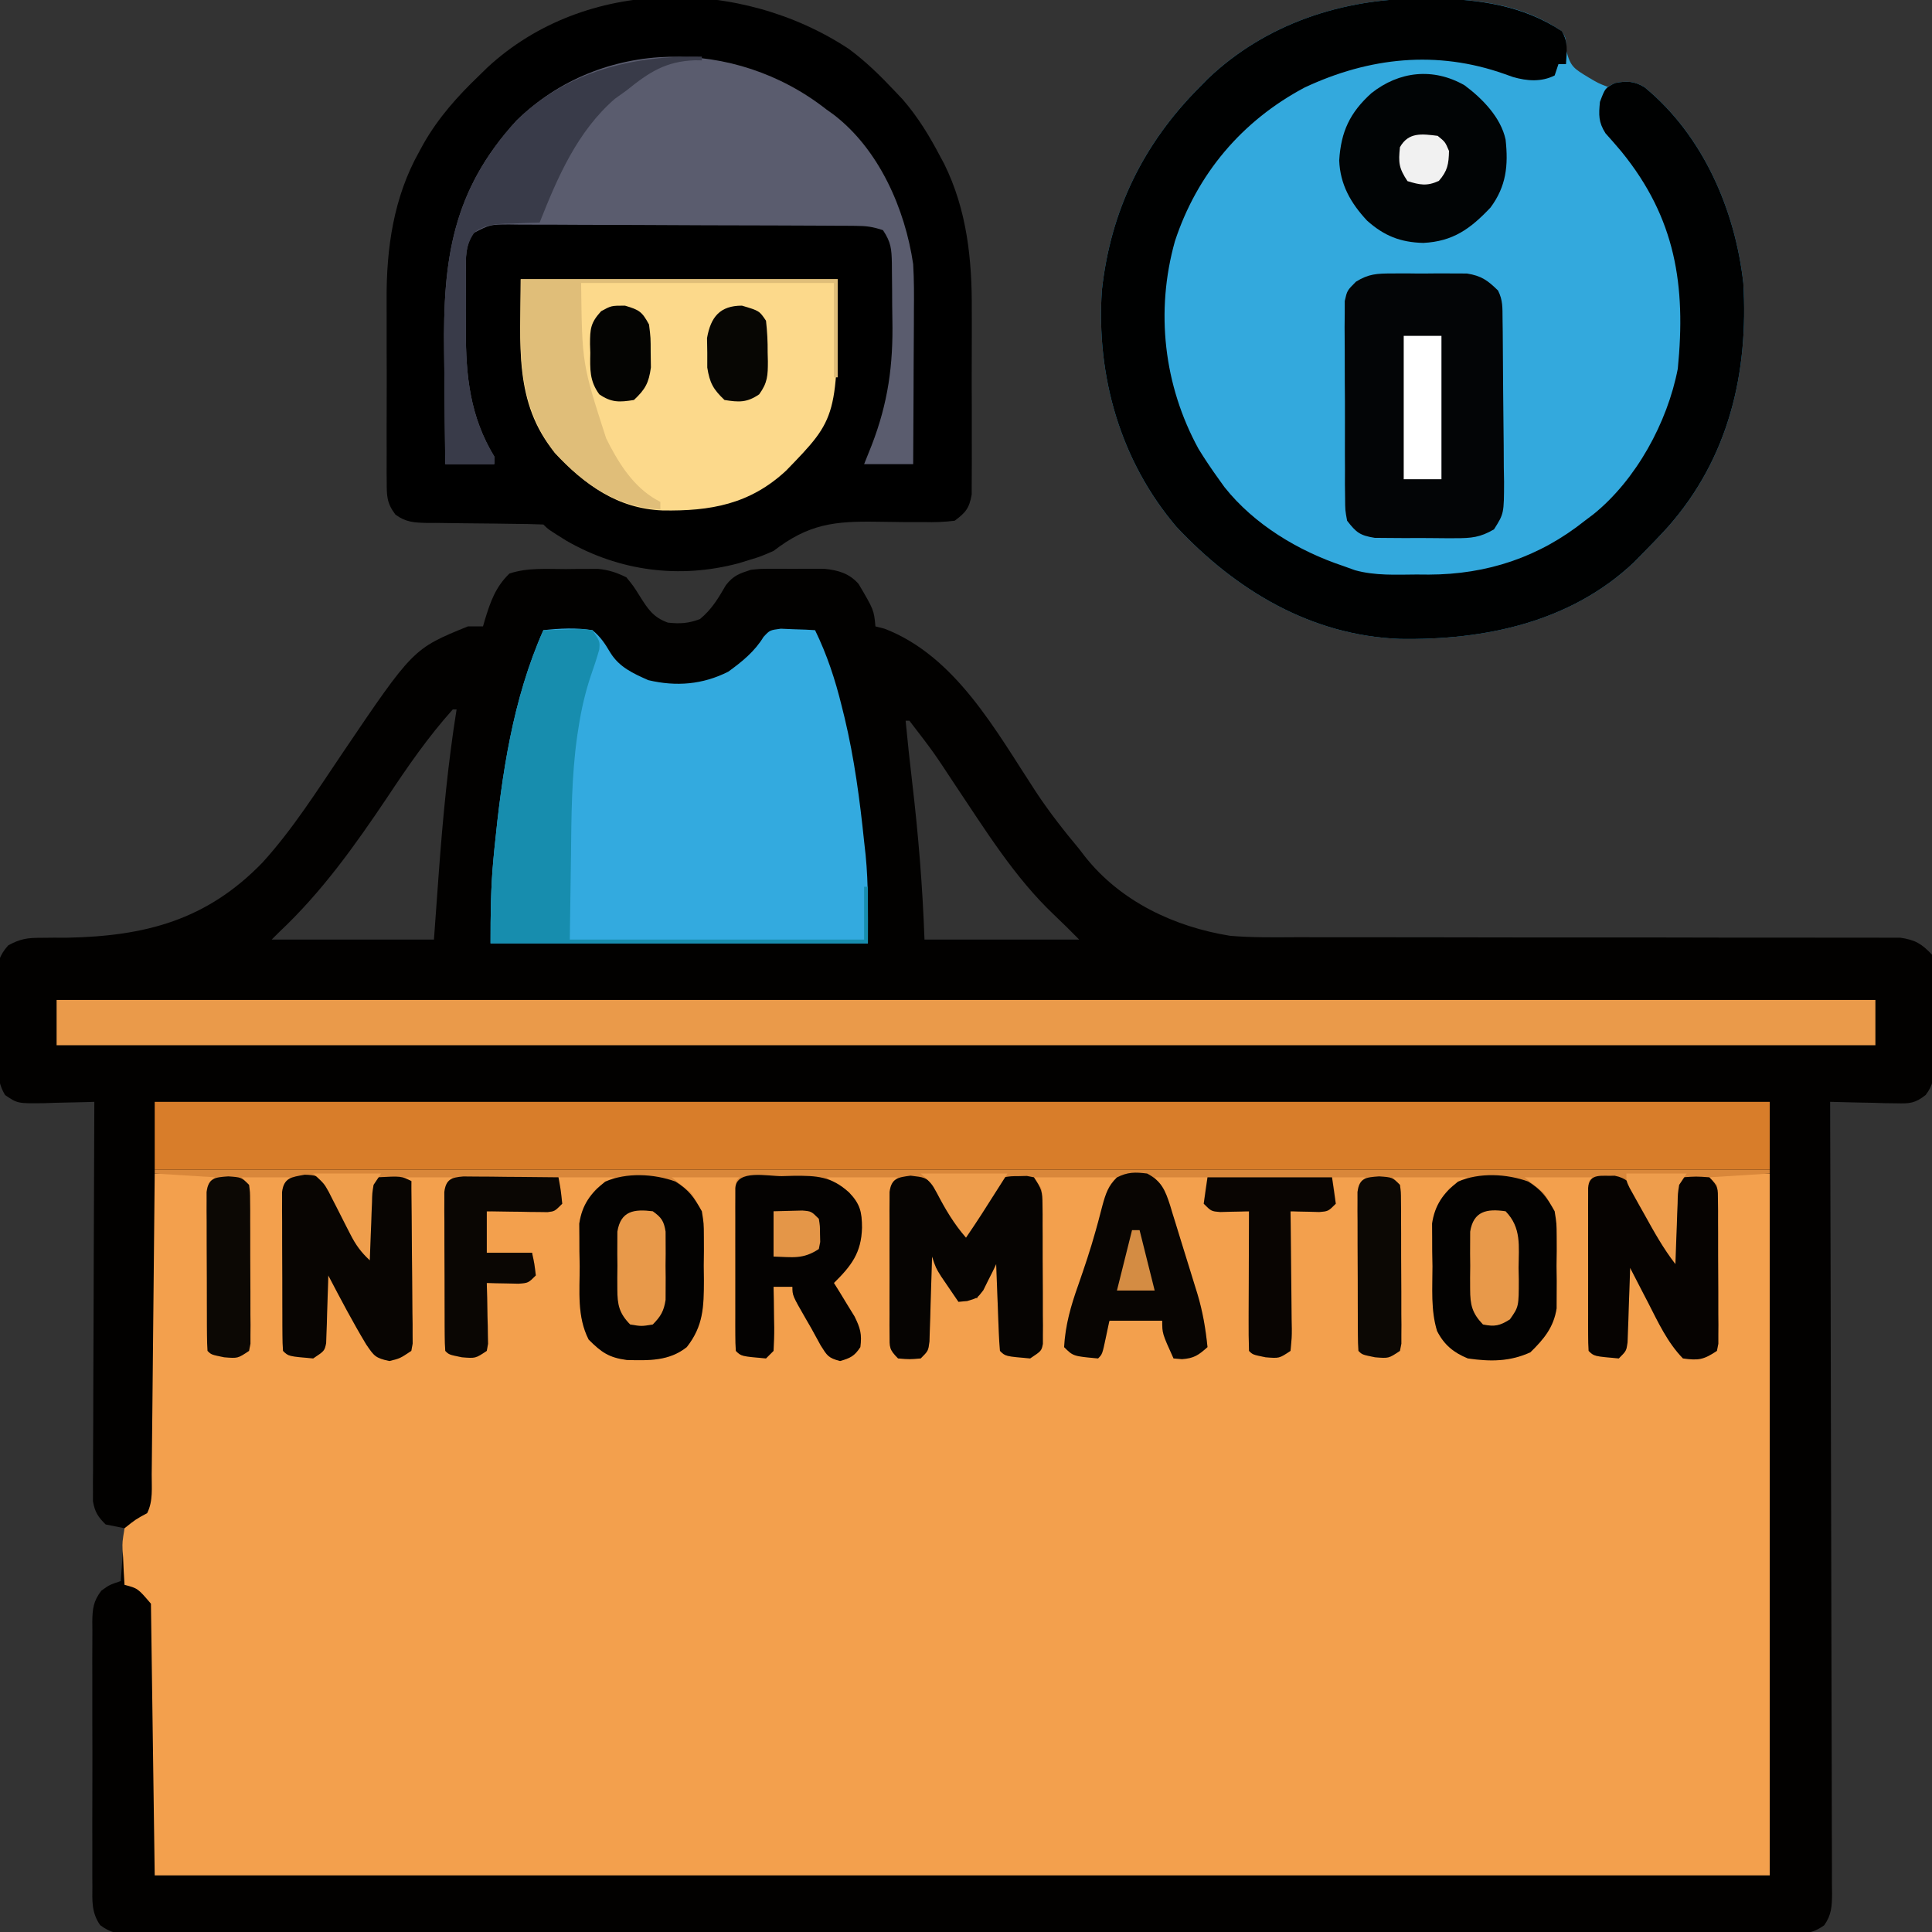 <?xml version="1.0" encoding="UTF-8"?>
<svg version="1.1" xmlns="http://www.w3.org/2000/svg" width="512" height="512">
<rect width="100%" height="100%" fill="#333333" stroke="none"/>
<path d="M0 0 C0.989 -0.012 1.979 -0.024 2.998 -0.037 C3.956 -0.039 4.915 -0.041 5.902 -0.043 C6.772 -0.047 7.642 -0.051 8.539 -0.055 C11.394 0.219 13.494 0.923 16.062 2.188 C17.941 4.5 17.941 4.5 19.625 7.188 C21.783 10.616 23.184 12.795 27.062 14.188 C30.305 14.532 32.506 14.396 35.562 13.25 C38.693 10.667 40.418 7.74 42.438 4.246 C44.461 1.683 45.978 1.195 49.062 0.188 C51.57 -0.071 51.57 -0.071 54.188 -0.078 C55.141 -0.081 56.095 -0.083 57.078 -0.086 C58.555 -0.074 58.555 -0.074 60.062 -0.062 C61.047 -0.07 62.032 -0.078 63.047 -0.086 C64.478 -0.082 64.478 -0.082 65.938 -0.078 C66.801 -0.076 67.665 -0.074 68.555 -0.071 C72.231 0.308 75.143 1.136 77.609 3.957 C81.653 10.824 81.653 10.824 82.062 15.188 C82.867 15.394 83.671 15.6 84.5 15.812 C103.37 23.095 114.032 42.96 124.596 59.047 C128.111 64.358 131.975 69.304 136.062 74.188 C136.538 74.809 137.014 75.43 137.504 76.07 C146.962 88.088 161.264 94.804 176.062 97.188 C182.052 97.694 188.069 97.586 194.074 97.556 C195.851 97.559 197.628 97.563 199.405 97.568 C203.205 97.576 207.005 97.575 210.805 97.568 C216.814 97.556 222.823 97.568 228.833 97.584 C243.746 97.62 258.659 97.627 273.572 97.624 C285.19 97.622 296.808 97.63 308.426 97.664 C314.4 97.681 320.373 97.679 326.348 97.663 C330.057 97.658 333.767 97.668 337.476 97.684 C339.196 97.687 340.916 97.684 342.636 97.674 C344.984 97.66 347.33 97.671 349.677 97.689 C351.647 97.688 351.647 97.688 353.657 97.688 C357.642 98.272 359.311 99.282 362.062 102.188 C362.56 105.027 362.743 107.26 362.691 110.094 C362.694 110.855 362.696 111.617 362.699 112.402 C362.698 114.009 362.684 115.616 362.659 117.223 C362.625 119.68 362.639 122.133 362.658 124.59 C362.651 126.154 362.642 127.717 362.629 129.281 C362.634 130.014 362.639 130.746 362.644 131.501 C362.569 134.767 362.388 136.765 360.368 139.388 C357.543 141.593 356.185 141.657 352.641 141.578 C351.616 141.565 350.591 141.552 349.535 141.539 C347.94 141.489 347.94 141.489 346.312 141.438 C344.694 141.41 344.694 141.41 343.043 141.383 C340.382 141.336 337.723 141.27 335.062 141.188 C335.066 142.297 335.07 143.407 335.074 144.55 C335.162 171.523 335.228 198.496 335.27 225.469 C335.29 238.513 335.319 251.557 335.364 264.601 C335.404 275.967 335.43 287.333 335.439 298.7 C335.444 304.721 335.456 310.741 335.485 316.762 C335.513 322.426 335.521 328.089 335.515 333.752 C335.516 335.834 335.524 337.916 335.539 339.998 C335.559 342.834 335.554 345.67 335.544 348.506 C335.555 349.335 335.567 350.164 335.579 351.018 C335.544 354.346 335.452 356.636 333.503 359.398 C330.228 361.8 327.431 361.742 323.522 361.691 C322.756 361.697 321.989 361.702 321.2 361.708 C318.616 361.723 316.033 361.709 313.449 361.695 C311.584 361.7 309.719 361.706 307.854 361.714 C302.717 361.731 297.58 361.723 292.443 361.71 C286.908 361.701 281.373 361.715 275.838 361.726 C264.99 361.744 254.142 361.74 243.294 361.729 C234.48 361.72 225.666 361.718 216.852 361.723 C215.6 361.723 214.347 361.724 213.056 361.725 C210.512 361.726 207.967 361.727 205.422 361.729 C182.222 361.74 159.023 361.728 135.823 361.707 C114.635 361.688 93.447 361.69 72.26 361.709 C48.466 361.73 24.673 361.739 0.879 361.727 C-1.656 361.725 -4.192 361.724 -6.727 361.723 C-8.599 361.722 -8.599 361.722 -10.508 361.721 C-19.315 361.717 -28.122 361.723 -36.928 361.733 C-47.656 361.744 -58.383 361.741 -69.11 361.72 C-74.587 361.709 -80.064 361.705 -85.541 361.718 C-90.549 361.73 -95.558 361.724 -100.566 361.702 C-102.383 361.698 -104.2 361.7 -106.017 361.71 C-108.478 361.722 -110.937 361.71 -113.397 361.691 C-114.468 361.705 -114.468 361.705 -115.56 361.719 C-118.887 361.668 -120.671 361.384 -123.377 359.384 C-125.693 356.124 -125.496 352.938 -125.455 349.086 C-125.462 348.272 -125.469 347.459 -125.476 346.621 C-125.494 343.934 -125.482 341.249 -125.469 338.562 C-125.471 336.694 -125.475 334.826 -125.48 332.958 C-125.486 329.044 -125.478 325.131 -125.459 321.217 C-125.436 316.199 -125.449 311.183 -125.473 306.165 C-125.488 302.308 -125.483 298.452 -125.473 294.595 C-125.47 292.745 -125.473 290.895 -125.483 289.045 C-125.493 286.459 -125.477 283.875 -125.455 281.289 C-125.463 280.524 -125.471 279.759 -125.48 278.971 C-125.424 275.5 -125.212 273.551 -123.093 270.744 C-120.938 269.188 -120.938 269.188 -117.938 268.188 C-117.608 263.567 -117.278 258.947 -116.938 254.188 C-118.588 253.857 -120.237 253.528 -121.938 253.188 C-123.979 251.162 -124.826 249.848 -125.307 247.009 C-125.302 245.82 -125.302 245.82 -125.298 244.606 C-125.302 243.692 -125.307 242.778 -125.311 241.836 C-125.3 240.84 -125.289 239.845 -125.278 238.819 C-125.279 237.238 -125.279 237.238 -125.279 235.625 C-125.277 232.141 -125.254 228.657 -125.23 225.172 C-125.225 222.756 -125.221 220.341 -125.218 217.925 C-125.206 211.566 -125.177 205.207 -125.143 198.848 C-125.113 192.36 -125.099 185.871 -125.084 179.383 C-125.052 166.651 -125.001 153.919 -124.938 141.188 C-125.553 141.208 -126.168 141.229 -126.802 141.251 C-129.597 141.334 -132.392 141.386 -135.188 141.438 C-136.156 141.471 -137.124 141.505 -138.121 141.539 C-145.274 141.638 -145.274 141.638 -148.576 139.397 C-150.584 136.138 -150.529 132.997 -150.504 129.281 C-150.51 128.52 -150.516 127.758 -150.523 126.973 C-150.53 125.366 -150.527 123.759 -150.514 122.152 C-150.5 119.695 -150.534 117.242 -150.572 114.785 C-150.573 113.221 -150.571 111.658 -150.566 110.094 C-150.58 109.361 -150.593 108.629 -150.607 107.874 C-150.54 104.219 -150.211 102.497 -147.763 99.723 C-144.577 97.991 -142.71 97.703 -139.105 97.719 C-137.985 97.708 -136.864 97.697 -135.709 97.685 C-134.526 97.686 -133.344 97.687 -132.125 97.688 C-111.525 97.285 -95.151 93.084 -80.326 77.717 C-72.33 68.908 -65.895 58.701 -59.25 48.875 C-40.461 21.095 -40.461 21.095 -25.938 15.188 C-24.617 15.188 -23.297 15.188 -21.938 15.188 C-21.767 14.596 -21.597 14.004 -21.422 13.395 C-19.955 8.612 -18.617 4.756 -14.938 1.188 C-10.139 -0.437 -5.003 0.003 0 0 Z M-29.938 37.188 C-36.461 44.453 -41.929 52.375 -47.312 60.5 C-55.964 73.371 -64.597 85.52 -75.938 96.188 C-76.597 96.847 -77.257 97.507 -77.938 98.188 C-63.748 98.188 -49.557 98.188 -34.938 98.188 C-34.504 92.206 -34.071 86.225 -33.625 80.062 C-32.551 65.68 -31.218 51.437 -28.938 37.188 C-29.267 37.188 -29.598 37.188 -29.938 37.188 Z M90.062 40.188 C90.578 45.576 91.143 50.956 91.781 56.332 C93.427 70.302 94.564 84.128 95.062 98.188 C108.593 98.188 122.123 98.188 136.062 98.188 C132.764 94.87 132.764 94.87 129.395 91.625 C118.878 81.676 111.151 69.068 103.127 57.122 C97.405 48.428 97.405 48.428 91.062 40.188 C90.733 40.188 90.403 40.188 90.062 40.188 Z " fill="#020100" transform="translate(149.938,150.812)"/>
<path d="M0 0 C5.61 0 11.22 0 17 0 C16.01 1.485 16.01 1.485 15 3 C14.712 5.079 14.712 5.079 14.773 7.38 C14.773 8.26 14.773 9.141 14.773 10.048 C14.784 10.995 14.794 11.942 14.805 12.918 C14.809 14.377 14.809 14.377 14.813 15.865 C14.824 18.972 14.85 22.08 14.875 25.188 C14.885 27.294 14.894 29.4 14.902 31.506 C14.924 36.671 14.959 41.835 15 47 C19.615 48.042 19.615 48.042 24 47 C24.049 40.789 24.086 34.577 24.11 28.366 C24.12 26.252 24.134 24.139 24.151 22.025 C24.175 18.989 24.186 15.954 24.195 12.918 C24.206 11.971 24.216 11.024 24.227 10.048 C24.227 9.168 24.227 8.287 24.227 7.38 C24.234 6.217 24.234 6.217 24.241 5.031 C24.118 2.687 24.118 2.687 22 0 C26.95 0 31.9 0 37 0 C36.34 0.99 35.68 1.98 35 3 C34.712 5.079 34.712 5.079 34.773 7.38 C34.773 8.701 34.773 8.701 34.773 10.048 C34.784 10.995 34.794 11.942 34.805 12.918 C34.809 14.377 34.809 14.377 34.813 15.865 C34.824 18.972 34.85 22.08 34.875 25.188 C34.885 27.294 34.894 29.4 34.902 31.506 C34.924 36.671 34.959 41.835 35 47 C39.615 48.042 39.615 48.042 44 47 C44.33 40.07 44.66 33.14 45 26 C47.519 28.519 48.803 30.165 50.445 33.195 C50.882 33.993 51.319 34.791 51.77 35.613 C52.44 36.857 52.44 36.857 53.125 38.125 C54.022 39.774 54.92 41.423 55.82 43.07 C56.215 43.8 56.61 44.53 57.016 45.282 C57.884 46.971 57.884 46.971 59 48 C63.143 48.247 63.143 48.247 67 47 C67.33 32.15 67.66 17.3 68 2 C67.01 1.67 66.02 1.34 65 1 C65 0.67 65 0.34 65 0 C69.95 0 74.9 0 80 0 C79.34 0.99 78.68 1.98 78 3 C77.712 5.079 77.712 5.079 77.773 7.38 C77.773 8.26 77.773 9.141 77.773 10.048 C77.784 10.995 77.794 11.942 77.805 12.918 C77.809 14.377 77.809 14.377 77.813 15.865 C77.824 18.972 77.85 22.08 77.875 25.188 C77.885 27.294 77.894 29.4 77.902 31.506 C77.924 36.671 77.959 41.835 78 47 C82.615 48.042 82.615 48.042 87 47 C87.33 41.06 87.66 35.12 88 29 C91.63 28.67 95.26 28.34 99 28 C100.065 23.523 100.065 23.523 100 21 C96.04 21 92.08 21 88 21 C88 17.37 88 13.74 88 10 C89.288 9.939 90.576 9.879 91.902 9.816 C93.581 9.732 95.259 9.647 96.938 9.562 C98.213 9.504 98.213 9.504 99.514 9.443 C100.727 9.381 100.727 9.381 101.965 9.316 C102.714 9.28 103.463 9.243 104.234 9.205 C106.025 9.182 106.025 9.182 107 8 C106.505 4.04 106.505 4.04 106 0 C112.27 0 118.54 0 125 0 C123.004 1.33 120.983 2.623 118.938 3.875 C115.966 6.024 115.214 6.693 114 10 C113.626 14.117 113.671 18.23 113.684 22.362 C113.687 24.361 113.663 26.36 113.639 28.359 C113.638 30.266 113.638 30.266 113.637 32.211 C113.634 33.369 113.631 34.527 113.628 35.72 C114.163 40.434 115.572 43.843 119.285 46.852 C125.316 49.403 132.477 48.783 138.625 46.875 C142.41 43.887 143.823 40.49 144.388 35.736 C144.392 34.584 144.395 33.433 144.398 32.246 C144.402 30.98 144.406 29.713 144.41 28.408 C144.399 27.098 144.387 25.788 144.375 24.438 C144.392 22.466 144.392 22.466 144.41 20.455 C144.406 19.19 144.402 17.925 144.398 16.621 C144.393 14.895 144.393 14.895 144.388 13.135 C143.79 8.305 141.952 5.819 138.312 2.688 C137.549 2.131 136.786 1.574 136 1 C137 0 137 0 138.858 -0.114 C139.648 -0.108 140.439 -0.103 141.254 -0.098 C142.535 -0.093 142.535 -0.093 143.842 -0.088 C144.74 -0.08 145.637 -0.071 146.562 -0.062 C147.464 -0.058 148.366 -0.053 149.295 -0.049 C151.53 -0.037 153.765 -0.021 156 0 C155.67 0.66 155.34 1.32 155 2 C154.911 3.45 154.882 4.905 154.886 6.358 C154.887 7.259 154.887 8.159 154.887 9.088 C154.892 10.062 154.897 11.036 154.902 12.039 C154.904 13.035 154.905 14.031 154.907 15.057 C154.912 18.247 154.925 21.436 154.938 24.625 C154.943 26.784 154.947 28.943 154.951 31.102 C154.962 36.401 154.979 41.701 155 47 C157.326 47.381 159.661 47.713 162 48 C164.119 45.881 163.418 41.38 163.562 38.438 C163.627 37.228 163.627 37.228 163.693 35.994 C163.8 33.996 163.9 31.998 164 30 C165.65 30 167.3 30 169 30 C172.3 35.94 175.6 41.88 179 48 C180.65 48 182.3 48 184 48 C186.19 46.203 186.19 46.203 186.344 43.801 C185.882 40.041 184.359 37.474 182.5 34.188 C182.166 33.59 181.832 32.993 181.488 32.377 C180.668 30.913 179.835 29.456 179 28 C179.784 27.422 180.567 26.845 181.375 26.25 C184.688 23.411 185.785 21.678 186.336 17.379 C186.433 11.469 186.433 11.469 184.438 6 C181.41 3.516 178.674 2.342 175 1 C175 0.67 175 0.34 175 0 C182.59 0 190.18 0 198 0 C197.34 0.99 196.68 1.98 196 3 C195.705 5.072 195.705 5.072 195.757 7.364 C195.754 8.241 195.751 9.119 195.748 10.023 C195.755 10.967 195.762 11.91 195.77 12.883 C195.77 13.853 195.77 14.823 195.771 15.822 C195.774 17.872 195.782 19.921 195.794 21.97 C195.812 25.12 195.815 28.269 195.814 31.418 C195.819 33.406 195.825 35.395 195.832 37.383 C195.834 38.805 195.834 38.805 195.835 40.255 C195.842 41.126 195.848 41.997 195.855 42.895 C195.859 43.665 195.862 44.436 195.866 45.23 C195.809 47.026 195.809 47.026 197 48 C200 48.167 200 48.167 203 48 C204.775 46.225 204.235 43.622 204.316 41.215 C204.358 40.045 204.4 38.875 204.443 37.67 C204.483 36.438 204.522 35.207 204.562 33.938 C204.606 32.702 204.649 31.466 204.693 30.193 C204.8 27.129 204.902 24.065 205 21 C208.36 22.68 209.118 26.417 210.586 29.75 C211.783 32.146 211.783 32.146 214.039 32.812 C216.004 33.032 216.004 33.032 218 33 C218.402 31.917 218.402 31.917 218.812 30.812 C219.994 28.015 221.334 25.536 223 23 C223.33 23 223.66 23 224 23 C224.33 30.92 224.66 38.84 225 47 C231.315 48.58 231.315 48.58 234 47 C234.074 40.949 234.129 34.899 234.165 28.848 C234.18 26.79 234.2 24.732 234.226 22.673 C234.263 19.714 234.28 16.756 234.293 13.797 C234.308 12.877 234.324 11.957 234.34 11.009 C234.34 10.149 234.34 9.288 234.341 8.401 C234.347 7.646 234.354 6.891 234.361 6.113 C234.074 3.464 234.074 3.464 231 0 C239.25 0 247.5 0 256 0 C254.515 2.475 254.515 2.475 253 5 C252.156 7.542 251.392 10.046 250.688 12.625 C249.315 17.498 247.908 22.349 246.344 27.164 C245.931 28.437 245.931 28.437 245.509 29.736 C244.971 31.381 244.428 33.025 243.88 34.667 C241.983 40.217 241.983 40.217 242 46 C245.228 48.152 246.284 48.201 250 48 C251.485 43.545 251.485 43.545 253 39 C257.62 39 262.24 39 267 39 C267.99 41.97 268.98 44.94 270 48 C273.465 47.505 273.465 47.505 277 47 C278.037 43.812 277.943 41.881 276.996 38.684 C276.753 37.846 276.509 37.007 276.259 36.144 C275.988 35.251 275.717 34.358 275.438 33.438 C275.165 32.516 274.893 31.594 274.612 30.645 C273.754 27.759 272.879 24.879 272 22 C271.582 20.617 271.582 20.617 271.155 19.207 C270.362 16.593 269.559 13.983 268.75 11.375 C268.504 10.576 268.259 9.778 268.006 8.955 C266.952 5.618 265.953 2.93 264 0 C269.28 0 274.56 0 280 0 C279.707 2.051 279.414 4.102 279.121 6.152 C279.081 6.762 279.041 7.372 279 8 C281.635 10.635 286.292 9.629 290 10 C290.33 22.21 290.66 34.42 291 47 C297.315 48.58 297.315 48.58 300 47 C300.33 34.79 300.66 22.58 301 10 C304.3 9.67 307.6 9.34 311 9 C311.33 8.67 311.66 8.34 312 8 C311.898 6.086 311.898 6.086 311.562 3.938 C311.377 2.638 311.191 1.339 311 0 C314.63 0 318.26 0 322 0 C321.34 0.99 320.68 1.98 320 3 C319.712 5.079 319.712 5.079 319.773 7.38 C319.773 8.26 319.773 9.141 319.773 10.048 C319.784 10.995 319.794 11.942 319.805 12.918 C319.808 13.89 319.81 14.863 319.813 15.865 C319.824 18.972 319.85 22.08 319.875 25.188 C319.885 27.294 319.894 29.4 319.902 31.506 C319.924 36.671 319.959 41.835 320 47 C324.615 48.042 324.615 48.042 329 47 C329.049 40.789 329.086 34.577 329.11 28.366 C329.12 26.252 329.134 24.139 329.151 22.025 C329.175 18.989 329.186 15.954 329.195 12.918 C329.206 11.971 329.216 11.024 329.227 10.048 C329.227 9.168 329.227 8.287 329.227 7.38 C329.231 6.605 329.236 5.83 329.241 5.031 C329.118 2.687 329.118 2.687 327 0 C334.92 0 342.84 0 351 0 C349.004 1.33 346.983 2.623 344.938 3.875 C341.966 6.024 341.214 6.693 340 10 C339.626 14.117 339.671 18.23 339.684 22.362 C339.687 24.361 339.663 26.36 339.639 28.359 C339.638 29.63 339.637 30.901 339.637 32.211 C339.634 33.369 339.631 34.527 339.628 35.72 C340.163 40.432 341.57 43.843 345.285 46.848 C350.359 49.001 355.601 48.611 361 48 C365.64 45.84 367.751 43.529 370 39 C370.458 35.799 370.458 35.799 370.398 32.344 C370.402 31.074 370.406 29.804 370.41 28.496 C370.399 27.177 370.387 25.859 370.375 24.5 C370.392 22.522 370.392 22.522 370.41 20.504 C370.406 19.234 370.402 17.964 370.398 16.656 C370.395 15.499 370.392 14.342 370.388 13.15 C369.792 8.31 367.96 5.826 364.312 2.688 C363.549 2.131 362.786 1.574 362 1 C363 0 363 0 364.949 -0.114 C365.782 -0.108 366.615 -0.103 367.473 -0.098 C368.372 -0.094 369.271 -0.091 370.197 -0.088 C371.143 -0.08 372.088 -0.071 373.062 -0.062 C374.487 -0.056 374.487 -0.056 375.939 -0.049 C378.293 -0.037 380.646 -0.021 383 0 C382.34 0.66 381.68 1.32 381 2 C380.708 4.02 380.708 4.02 380.773 6.358 C380.773 7.259 380.773 8.159 380.773 9.088 C380.784 10.062 380.794 11.036 380.805 12.039 C380.808 13.035 380.81 14.031 380.813 15.057 C380.824 18.247 380.85 21.436 380.875 24.625 C380.885 26.784 380.894 28.943 380.902 31.102 C380.924 36.401 380.958 41.701 381 47 C383.326 47.381 385.661 47.713 388 48 C389.683 46.317 389.228 44.18 389.316 41.871 C389.358 40.837 389.4 39.802 389.443 38.736 C389.502 37.103 389.502 37.103 389.562 35.438 C389.606 34.345 389.649 33.253 389.693 32.127 C389.8 29.418 389.902 26.709 390 24 C392.459 26.235 393.907 28.425 395.41 31.379 C395.843 32.217 396.275 33.056 396.721 33.92 C397.163 34.792 397.606 35.664 398.062 36.562 C398.946 38.295 399.832 40.025 400.723 41.754 C401.112 42.52 401.501 43.287 401.903 44.076 C402.973 46.148 402.973 46.148 405 48 C409.145 48.286 409.145 48.286 413 47 C413.049 40.789 413.086 34.577 413.11 28.366 C413.12 26.252 413.134 24.139 413.151 22.025 C413.175 18.989 413.186 15.954 413.195 12.918 C413.206 11.971 413.216 11.024 413.227 10.048 C413.227 9.168 413.227 8.287 413.227 7.38 C413.231 6.605 413.236 5.83 413.241 5.031 C413.118 2.687 413.118 2.687 411 0 C416.61 0 422.22 0 428 0 C428 61.38 428 122.76 428 186 C286.76 186 145.52 186 0 186 C-0.33 162.24 -0.66 138.48 -1 114 C-4.478 109.925 -4.478 109.925 -8 109 C-8.162 106.581 -8.281 104.172 -8.375 101.75 C-8.425 101.068 -8.476 100.386 -8.527 99.684 C-8.586 97.672 -8.586 97.672 -8 94 C-5.039 91.641 -5.039 91.641 -2 90 C-0.387 86.774 -0.82 83.241 -0.795 79.695 C-0.78 78.407 -0.78 78.407 -0.765 77.093 C-0.733 74.247 -0.708 71.401 -0.684 68.555 C-0.663 66.585 -0.642 64.614 -0.621 62.644 C-0.565 57.453 -0.516 52.261 -0.468 47.069 C-0.418 41.774 -0.362 36.479 -0.307 31.184 C-0.199 20.789 -0.098 10.395 0 0 Z " fill="#F3A04D" transform="translate(41,311)"/>
<path d="M0 0 C1.139 0.001 2.278 0.002 3.452 0.003 C15.278 0.168 27.191 1.731 37.188 8.625 C38.375 10.375 38.375 10.375 38.438 13.688 C39.567 18.13 40.523 18.546 44.312 20.875 C46.916 22.416 46.916 22.416 49.375 23.375 C50.365 22.88 50.365 22.88 51.375 22.375 C54.467 21.786 56.511 21.844 59.23 23.516 C74.63 36.18 83.181 55.862 85.375 75.375 C86.793 99.245 81.5 121.804 65.369 140.053 C63.093 142.552 60.748 144.968 58.375 147.375 C57.718 148.045 57.06 148.716 56.383 149.406 C39.518 165.33 16.796 170.054 -5.617 169.691 C-29.219 168.805 -49.068 156.825 -64.879 139.973 C-79.726 122.51 -86.14 100.061 -84.625 77.375 C-82.333 56.161 -73.645 38.421 -58.625 23.375 C-57.941 22.679 -57.256 21.983 -56.551 21.266 C-41.248 6.67 -20.822 -0.029 0 0 Z " fill="#33A9DD" transform="translate(376.625,-0.375)"/>
<path d="M0 0 C4.412 3.275 8.239 7.005 12 11 C12.736 11.779 13.472 12.557 14.23 13.359 C18.3 18.051 21.385 23.143 24.25 28.625 C24.567 29.215 24.885 29.805 25.212 30.413 C31.277 42.666 32.619 55.842 32.531 69.297 C32.534 70.789 32.538 72.281 32.543 73.773 C32.549 76.862 32.54 79.951 32.521 83.04 C32.498 86.994 32.512 90.948 32.536 94.902 C32.55 97.967 32.546 101.031 32.535 104.095 C32.533 105.554 32.536 107.014 32.545 108.473 C32.555 110.501 32.537 112.529 32.518 114.558 C32.514 115.708 32.511 116.859 32.508 118.045 C31.888 121.653 30.918 122.843 28 125 C25.17 125.335 22.722 125.441 19.902 125.363 C18.279 125.363 16.656 125.364 15.033 125.365 C12.494 125.344 9.957 125.313 7.418 125.264 C-3.917 125.084 -10.744 125.858 -20 133 C-23.523 134.523 -23.523 134.523 -26.375 135.375 C-27.331 135.671 -28.288 135.968 -29.273 136.273 C-44.919 140.443 -60.842 138.374 -74.875 130.312 C-79.678 127.322 -79.678 127.322 -81 126 C-83.69 125.889 -86.359 125.838 -89.051 125.824 C-90.716 125.801 -92.38 125.777 -94.045 125.752 C-96.678 125.717 -99.311 125.688 -101.945 125.674 C-104.481 125.659 -107.015 125.618 -109.551 125.574 C-110.729 125.577 -110.729 125.577 -111.931 125.58 C-115.26 125.506 -117.485 125.379 -120.207 123.375 C-122.566 120.251 -122.507 118.36 -122.518 114.466 C-122.525 113.818 -122.532 113.17 -122.539 112.503 C-122.556 110.361 -122.545 108.22 -122.531 106.078 C-122.534 104.575 -122.538 103.072 -122.543 101.569 C-122.549 98.412 -122.54 95.255 -122.521 92.097 C-122.499 88.097 -122.512 84.097 -122.536 80.096 C-122.55 76.985 -122.546 73.874 -122.535 70.763 C-122.533 69.291 -122.536 67.82 -122.545 66.348 C-122.613 52.755 -120.69 39.288 -113.938 27.25 C-113.555 26.55 -113.173 25.849 -112.78 25.127 C-108.8 18.146 -103.776 12.535 -98 7 C-96.948 5.971 -96.948 5.971 -95.875 4.922 C-69.813 -19.248 -28.672 -18.958 0 0 Z " fill="#000000" transform="translate(225,13)"/>
<path d="M0 0 C141.24 0 282.48 0 428 0 C428 0.33 428 0.66 428 1 C420.08 1.495 420.08 1.495 412 2 C412.66 2.66 413.32 3.32 414 4 C414.261 5.897 414.261 5.897 414.275 8.234 C414.284 9.109 414.294 9.983 414.304 10.884 C414.302 12.303 414.302 12.303 414.301 13.75 C414.305 14.719 414.309 15.688 414.314 16.687 C414.32 18.738 414.32 20.789 414.316 22.84 C414.313 25.987 414.336 29.134 414.361 32.281 C414.364 34.271 414.364 36.26 414.363 38.25 C414.372 39.196 414.382 40.142 414.391 41.116 C414.382 42.428 414.382 42.428 414.372 43.766 C414.373 44.537 414.374 45.308 414.374 46.103 C414.251 46.729 414.127 47.355 414 48 C410.504 50.33 409.113 50.588 405 50 C400.869 45.757 398.427 40.406 395.75 35.188 C395.291 34.304 394.832 33.42 394.359 32.51 C393.235 30.342 392.115 28.172 391 26 C390.98 26.656 390.96 27.312 390.94 27.988 C390.845 30.951 390.735 33.913 390.625 36.875 C390.594 37.908 390.563 38.94 390.531 40.004 C390.493 40.99 390.454 41.976 390.414 42.992 C390.383 43.903 390.351 44.815 390.319 45.753 C390 48 390 48 388 50 C381.423 49.423 381.423 49.423 380 48 C379.902 46.593 379.872 45.182 379.871 43.771 C379.867 42.874 379.864 41.976 379.861 41.051 C379.864 39.587 379.864 39.587 379.867 38.094 C379.866 36.601 379.866 36.601 379.864 35.078 C379.864 32.97 379.865 30.862 379.87 28.753 C379.875 25.514 379.87 22.275 379.863 19.035 C379.864 16.992 379.865 14.949 379.867 12.906 C379.865 11.93 379.863 10.954 379.861 9.949 C379.864 9.051 379.867 8.153 379.871 7.229 C379.872 6.037 379.872 6.037 379.873 4.822 C380 3 380 3 381 2 C375.06 2 369.12 2 363 2 C364.65 3.32 366.3 4.64 368 6 C372.465 11.842 371.475 18.396 371.438 25.438 C371.457 26.748 371.477 28.058 371.498 29.408 C371.497 30.675 371.497 31.941 371.496 33.246 C371.498 34.398 371.5 35.549 371.502 36.736 C370.725 41.792 368.159 44.87 364.562 48.375 C359.09 50.871 353.911 50.853 348 50 C344.245 48.463 341.729 46.429 339.845 42.738 C338.135 37.198 338.631 31.312 338.625 25.562 C338.601 24.252 338.576 22.942 338.551 21.592 C338.547 20.325 338.543 19.059 338.539 17.754 C338.531 16.602 338.523 15.451 338.514 14.264 C339.116 10.219 340.406 8.141 343 5 C344.65 4.01 346.3 3.02 348 2 C341.4 2 334.8 2 328 2 C328.66 2.66 329.32 3.32 330 4 C330.261 5.897 330.261 5.897 330.275 8.234 C330.284 9.109 330.294 9.983 330.304 10.884 C330.302 12.303 330.302 12.303 330.301 13.75 C330.305 14.719 330.309 15.688 330.314 16.687 C330.32 18.738 330.32 20.789 330.316 22.84 C330.313 25.987 330.336 29.134 330.361 32.281 C330.364 34.271 330.364 36.26 330.363 38.25 C330.372 39.196 330.382 40.142 330.391 41.116 C330.382 42.428 330.382 42.428 330.372 43.766 C330.373 44.537 330.374 45.308 330.374 46.103 C330.251 46.729 330.127 47.355 330 48 C327 50 327 50 323.375 49.688 C320 49 320 49 319 48 C318.897 46.629 318.862 45.254 318.855 43.879 C318.845 42.568 318.845 42.568 318.835 41.23 C318.834 39.803 318.834 39.803 318.832 38.348 C318.829 37.377 318.825 36.407 318.822 35.407 C318.817 33.35 318.815 31.293 318.815 29.236 C318.813 26.079 318.794 22.924 318.775 19.768 C318.772 17.773 318.77 15.779 318.77 13.785 C318.762 12.836 318.755 11.887 318.748 10.909 C318.751 10.032 318.754 9.154 318.757 8.25 C318.756 7.476 318.754 6.702 318.753 5.904 C319 4 319 4 321 2 C318.03 2 315.06 2 312 2 C312.206 3.114 312.413 4.228 312.625 5.375 C312.749 6.571 312.873 7.768 313 9 C311 11 311 11 308.617 11.195 C307.712 11.172 306.807 11.149 305.875 11.125 C304.965 11.107 304.055 11.089 303.117 11.07 C302.419 11.047 301.72 11.024 301 11 C301.016 12.11 301.031 13.221 301.048 14.365 C301.102 18.476 301.136 22.587 301.165 26.698 C301.18 28.479 301.2 30.26 301.226 32.041 C301.263 34.598 301.28 37.154 301.293 39.711 C301.308 40.51 301.324 41.309 301.34 42.132 C301.341 44.376 301.341 44.376 301 48 C298 50 298 50 294.375 49.688 C291 49 291 49 290 48 C289.911 45.261 289.885 42.547 289.902 39.809 C289.904 38.579 289.904 38.579 289.907 37.324 C289.912 34.695 289.925 32.066 289.938 29.438 C289.943 27.66 289.947 25.882 289.951 24.104 C289.962 19.736 289.979 15.368 290 11 C289.301 11.023 288.603 11.046 287.883 11.07 C286.973 11.088 286.063 11.106 285.125 11.125 C283.768 11.16 283.768 11.16 282.383 11.195 C280 11 280 11 278 9 C278.375 5.375 278.375 5.375 279 2 C274.38 2 269.76 2 265 2 C265.99 3.65 266.98 5.3 268 7 C268.883 9.401 269.693 11.767 270.445 14.207 C270.661 14.891 270.876 15.575 271.098 16.28 C271.55 17.722 271.998 19.166 272.444 20.61 C273.121 22.798 273.811 24.982 274.504 27.166 C274.944 28.575 275.382 29.985 275.82 31.395 C276.127 32.359 276.127 32.359 276.439 33.343 C277.832 37.907 278.512 42.274 279 47 C276.64 49.097 275.454 49.969 272.25 50.188 C271.507 50.126 270.765 50.064 270 50 C267 43.375 267 43.375 267 40 C262.38 40 257.76 40 253 40 C252.691 41.464 252.381 42.929 252.062 44.438 C251.125 48.875 251.125 48.875 250 50 C243.4 49.4 243.4 49.4 241 47 C241.331 41.141 242.791 36.06 244.75 30.562 C247.186 23.536 249.386 16.48 251.351 9.307 C252.787 4.213 252.787 4.213 255 2 C247.74 2 240.48 2 233 2 C233.99 3.485 233.99 3.485 235 5 C235.261 6.98 235.261 6.98 235.275 9.256 C235.284 10.11 235.294 10.965 235.304 11.845 C235.302 13.223 235.302 13.223 235.301 14.629 C235.305 15.574 235.309 16.52 235.314 17.494 C235.32 19.492 235.32 21.49 235.316 23.488 C235.313 26.554 235.336 29.619 235.361 32.686 C235.364 34.625 235.364 36.564 235.363 38.504 C235.372 39.425 235.382 40.346 235.391 41.294 C235.385 42.145 235.379 42.996 235.372 43.873 C235.373 44.624 235.374 45.374 235.374 46.147 C235 48 235 48 232 50 C225.434 49.434 225.434 49.434 224 48 C223.843 46.294 223.749 44.583 223.684 42.871 C223.621 41.319 223.621 41.319 223.557 39.736 C223.517 38.648 223.478 37.559 223.438 36.438 C223.394 35.345 223.351 34.253 223.307 33.127 C223.2 30.418 223.098 27.709 223 25 C222.697 25.638 222.394 26.276 222.082 26.934 C221.663 27.76 221.244 28.586 220.812 29.438 C220.406 30.261 220 31.085 219.582 31.934 C218 34 218 34 215.324 34.785 C214.174 34.892 214.174 34.892 213 35 C212.017 33.565 211.038 32.127 210.062 30.688 C209.517 29.887 208.972 29.086 208.41 28.262 C207 26 207 26 206 23 C205.98 23.747 205.96 24.494 205.94 25.263 C205.845 28.634 205.735 32.004 205.625 35.375 C205.594 36.551 205.563 37.726 205.531 38.938 C205.473 40.62 205.473 40.62 205.414 42.336 C205.383 43.373 205.351 44.41 205.319 45.478 C205 48 205 48 203 50 C200 50.25 200 50.25 197 50 C194.594 47.594 194.748 47.049 194.741 43.766 C194.735 42.891 194.729 42.017 194.722 41.116 C194.728 39.697 194.728 39.697 194.734 38.25 C194.732 37.281 194.731 36.312 194.729 35.313 C194.727 33.262 194.731 31.211 194.739 29.16 C194.75 26.013 194.739 22.866 194.727 19.719 C194.728 17.729 194.73 15.74 194.734 13.75 C194.73 12.804 194.726 11.858 194.722 10.884 C194.732 9.572 194.732 9.572 194.741 8.234 C194.743 7.463 194.744 6.692 194.746 5.897 C195 4 195 4 197 2 C190.73 2 184.46 2 178 2 C179.98 3.32 181.96 4.64 184 6 C186.931 9.036 187.432 11.19 187.438 15.375 C187.26 22.025 184.603 25.463 180 30 C180.505 30.808 181.011 31.616 181.531 32.449 C182.506 34.052 182.506 34.052 183.5 35.688 C184.475 37.271 184.475 37.271 185.469 38.887 C186.999 41.997 187.448 43.607 187 47 C185.435 49.388 184.364 49.895 181.625 50.688 C178.473 49.862 178.195 49.238 176.5 46.562 C175.651 45.05 174.819 43.529 174 42 C173.529 41.187 173.059 40.373 172.574 39.535 C169 33.323 169 33.323 169 31 C167.35 31 165.7 31 164 31 C164.023 32.204 164.046 33.408 164.07 34.648 C164.089 36.224 164.107 37.799 164.125 39.375 C164.142 40.169 164.159 40.963 164.176 41.781 C164.193 43.855 164.103 45.929 164 48 C163.01 48.99 163.01 48.99 162 50 C155.423 49.423 155.423 49.423 154 48 C153.902 46.593 153.872 45.182 153.871 43.771 C153.867 42.874 153.864 41.976 153.861 41.051 C153.864 39.587 153.864 39.587 153.867 38.094 C153.866 37.099 153.865 36.104 153.864 35.078 C153.864 32.97 153.865 30.862 153.87 28.753 C153.875 25.514 153.87 22.275 153.863 19.035 C153.864 16.992 153.865 14.949 153.867 12.906 C153.865 11.93 153.863 10.954 153.861 9.949 C153.866 8.602 153.866 8.602 153.871 7.229 C153.871 6.434 153.872 5.64 153.873 4.822 C154 3 154 3 155 2 C149.06 2 143.12 2 137 2 C138.65 3.32 140.3 4.64 142 6 C146.453 11.832 145.476 18.346 145.438 25.375 C145.457 26.677 145.477 27.979 145.498 29.32 C145.494 36.373 145.428 41.359 141 47 C136.301 50.735 130.924 50.557 125.141 50.418 C120.369 49.783 118.394 48.394 115 45 C111.891 38.91 112.632 32.236 112.625 25.562 C112.601 24.252 112.576 22.942 112.551 21.592 C112.547 20.325 112.543 19.059 112.539 17.754 C112.531 16.602 112.523 15.451 112.514 14.264 C113.116 10.219 114.406 8.141 117 5 C118.65 4.01 120.3 3.02 122 2 C117.05 2 112.1 2 107 2 C107.495 5.465 107.495 5.465 108 9 C106 11 106 11 104.121 11.227 C103.005 11.211 103.005 11.211 101.867 11.195 C100.659 11.186 100.659 11.186 99.426 11.176 C98.584 11.159 97.742 11.142 96.875 11.125 C95.601 11.111 95.601 11.111 94.301 11.098 C92.2 11.074 90.1 11.038 88 11 C88 14.63 88 18.26 88 22 C91.96 22 95.92 22 100 22 C100.625 24.875 100.625 24.875 101 28 C99 30 99 30 96.398 30.195 C95.401 30.172 94.403 30.149 93.375 30.125 C92.372 30.107 91.369 30.089 90.336 30.07 C89.565 30.047 88.794 30.024 88 30 C88.052 31.914 88.052 31.914 88.105 33.867 C88.134 35.536 88.161 37.206 88.188 38.875 C88.213 39.717 88.238 40.559 88.264 41.426 C88.273 42.231 88.283 43.037 88.293 43.867 C88.309 44.611 88.324 45.354 88.341 46.121 C88.228 46.741 88.116 47.361 88 48 C85 50 85 50 81.375 49.688 C78 49 78 49 77 48 C76.897 46.629 76.862 45.254 76.855 43.879 C76.848 43.005 76.842 42.13 76.835 41.23 C76.834 40.278 76.833 39.327 76.832 38.348 C76.827 36.892 76.827 36.892 76.822 35.407 C76.817 33.35 76.815 31.293 76.815 29.236 C76.813 26.079 76.794 22.924 76.775 19.768 C76.772 17.773 76.77 15.779 76.77 13.785 C76.762 12.836 76.755 11.887 76.748 10.909 C76.751 10.032 76.754 9.154 76.757 8.25 C76.756 7.476 76.754 6.702 76.753 5.904 C77 4 77 4 79 2 C74.71 2 70.42 2 66 2 C66.99 2.495 66.99 2.495 68 3 C68.076 9.372 68.129 15.744 68.165 22.116 C68.18 24.285 68.2 26.454 68.226 28.623 C68.263 31.736 68.28 34.848 68.293 37.961 C68.308 38.935 68.324 39.909 68.34 40.912 C68.34 41.813 68.34 42.714 68.341 43.642 C68.351 44.835 68.351 44.835 68.361 46.051 C68.242 46.694 68.123 47.337 68 48 C65 50 65 50 62.188 50.688 C58.454 49.882 58.143 49.35 56.062 46.312 C52.471 40.348 49.223 34.17 46 28 C45.985 28.595 45.971 29.191 45.956 29.804 C45.881 32.495 45.785 35.185 45.688 37.875 C45.665 38.812 45.642 39.749 45.619 40.715 C45.584 41.611 45.548 42.507 45.512 43.43 C45.486 44.257 45.459 45.085 45.432 45.937 C45 48 45 48 42 50 C35.434 49.434 35.434 49.434 34 48 C33.897 46.629 33.862 45.254 33.855 43.879 C33.848 43.005 33.842 42.13 33.835 41.23 C33.834 40.278 33.833 39.327 33.832 38.348 C33.827 36.892 33.827 36.892 33.822 35.407 C33.817 33.35 33.815 31.293 33.815 29.236 C33.813 26.079 33.794 22.924 33.775 19.768 C33.772 17.773 33.77 15.779 33.77 13.785 C33.762 12.836 33.755 11.887 33.748 10.909 C33.751 10.032 33.754 9.154 33.757 8.25 C33.756 7.476 33.754 6.702 33.753 5.904 C34 4 34 4 36 2 C31.71 2 27.42 2 23 2 C23.66 2.66 24.32 3.32 25 4 C25.261 5.897 25.261 5.897 25.275 8.234 C25.289 9.546 25.289 9.546 25.304 10.884 C25.303 11.83 25.302 12.775 25.301 13.75 C25.305 14.719 25.309 15.688 25.314 16.687 C25.32 18.738 25.32 20.789 25.316 22.84 C25.313 25.987 25.336 29.134 25.361 32.281 C25.364 34.271 25.364 36.26 25.363 38.25 C25.372 39.196 25.382 40.142 25.391 41.116 C25.385 41.991 25.379 42.865 25.372 43.766 C25.373 44.537 25.374 45.308 25.374 46.103 C25.251 46.729 25.127 47.355 25 48 C22 50 22 50 18.375 49.688 C15 49 15 49 14 48 C13.897 46.629 13.862 45.254 13.855 43.879 C13.848 43.005 13.842 42.13 13.835 41.23 C13.834 40.278 13.833 39.327 13.832 38.348 C13.829 37.377 13.825 36.407 13.822 35.407 C13.817 33.35 13.815 31.293 13.815 29.236 C13.813 26.079 13.794 22.924 13.775 19.768 C13.772 17.773 13.77 15.779 13.77 13.785 C13.762 12.836 13.755 11.887 13.748 10.909 C13.751 10.032 13.754 9.154 13.757 8.25 C13.756 7.476 13.754 6.702 13.753 5.904 C14 4 14 4 16 2 C10.72 1.67 5.44 1.34 0 1 C0 0.67 0 0.34 0 0 Z " fill="#D9873A" transform="translate(41,310)"/>
<path d="M0 0 C141.24 0 282.48 0 428 0 C428 5.94 428 11.88 428 18 C286.76 18 145.52 18 0 18 C0 12.06 0 6.12 0 0 Z " fill="#D87D2A" transform="translate(41,292)"/>
<path d="M0 0 C1.139 0.001 2.278 0.002 3.452 0.003 C15.402 0.169 27.072 1.84 37.25 8.625 C39.049 11.424 38.558 14.146 38.375 17.375 C37.715 17.375 37.055 17.375 36.375 17.375 C35.88 18.86 35.88 18.86 35.375 20.375 C31.835 22.145 28.064 21.865 24.301 20.773 C23.583 20.518 22.865 20.263 22.125 20 C4.164 13.62 -13.769 15.541 -30.875 23.562 C-47.463 32.362 -59.403 46.466 -65.263 64.319 C-70.465 82.891 -68.22 102.508 -58.988 119.363 C-57.294 122.116 -55.516 124.755 -53.625 127.375 C-52.877 128.419 -52.877 128.419 -52.113 129.484 C-44.239 139.401 -32.498 146.423 -20.625 150.375 C-19.103 150.924 -19.103 150.924 -17.551 151.484 C-12.233 152.964 -6.725 152.664 -1.25 152.625 C0.378 152.637 0.378 152.637 2.039 152.648 C17.471 152.611 31.234 148.055 43.375 138.375 C44.134 137.803 44.894 137.23 45.676 136.641 C56.981 127.502 65.269 112.322 68.008 98.086 C70.189 76.038 67.444 58.199 53.082 40.559 C51.696 38.913 50.287 37.287 48.844 35.691 C46.965 32.728 47.045 30.824 47.375 27.375 C48.775 23.675 48.775 23.675 51.375 22.375 C54.467 21.786 56.511 21.844 59.23 23.516 C74.63 36.18 83.181 55.862 85.375 75.375 C86.793 99.245 81.5 121.804 65.369 140.053 C63.093 142.552 60.748 144.968 58.375 147.375 C57.718 148.045 57.06 148.716 56.383 149.406 C39.518 165.33 16.796 170.054 -5.617 169.691 C-29.219 168.805 -49.068 156.825 -64.879 139.973 C-79.726 122.51 -86.14 100.061 -84.625 77.375 C-82.333 56.161 -73.645 38.421 -58.625 23.375 C-57.941 22.679 -57.256 21.983 -56.551 21.266 C-41.248 6.67 -20.822 -0.029 0 0 Z " fill="#000101" transform="translate(376.625,-0.375)"/>
<path d="M0 0 C4.425 -0.473 8.592 -0.695 13 0 C15.185 1.803 16.31 3.534 17.746 5.961 C20.123 9.826 23.787 11.461 27.812 13.25 C35.174 14.982 42.203 14.441 49 11 C52.628 8.379 56.001 5.645 58.34 1.793 C60 0 60 0 62.918 -0.391 C63.997 -0.344 65.076 -0.298 66.188 -0.25 C67.274 -0.214 68.361 -0.178 69.48 -0.141 C70.728 -0.071 70.728 -0.071 72 0 C75.184 6.546 77.328 13.064 79.062 20.125 C79.319 21.161 79.576 22.197 79.841 23.265 C82.416 34.078 83.859 44.955 85 56 C85.131 57.181 85.263 58.362 85.398 59.578 C86.177 67.446 86 75.011 86 83 C53 83 20 83 -14 83 C-14 75.481 -13.95 68.254 -13.25 60.812 C-13.163 59.885 -13.075 58.958 -12.986 58.003 C-10.993 38.133 -8.146 18.371 0 0 Z " fill="#33AADF" transform="translate(144,167)"/>
<path d="M0 0 C159.06 0 318.12 0 482 0 C482 3.96 482 7.92 482 12 C322.94 12 163.88 12 0 12 C0 8.04 0 4.08 0 0 Z " fill="#EA9A4A" transform="translate(15,265)"/>
<path d="M0 0 C0.612 0.437 1.225 0.874 1.855 1.324 C13.944 10.536 20.853 26.361 23 41 C23.25 45.194 23.234 49.37 23.195 53.57 C23.192 54.733 23.19 55.895 23.187 57.092 C23.176 60.77 23.151 64.447 23.125 68.125 C23.115 70.633 23.106 73.141 23.098 75.648 C23.076 81.766 23.041 87.883 23 94 C18.71 94 14.42 94 10 94 C10.66 92.35 11.32 90.7 12 89 C16.347 77.764 17.727 67.75 17.487 55.722 C17.437 53.145 17.426 50.569 17.42 47.99 C17.406 46.341 17.39 44.692 17.371 43.043 C17.366 42.277 17.36 41.512 17.355 40.723 C17.27 36.965 17.135 35.202 15 32 C12.245 31.082 10.596 30.869 7.756 30.853 C6.458 30.842 6.458 30.842 5.135 30.831 C4.189 30.828 3.243 30.826 2.268 30.823 C1.269 30.816 0.271 30.81 -0.758 30.803 C-4.067 30.783 -7.375 30.772 -10.684 30.762 C-11.812 30.758 -12.941 30.754 -14.104 30.749 C-20.073 30.729 -26.043 30.714 -32.013 30.705 C-38.188 30.694 -44.363 30.659 -50.538 30.62 C-55.28 30.594 -60.021 30.585 -64.763 30.582 C-67.04 30.577 -69.317 30.565 -71.594 30.547 C-74.775 30.522 -77.956 30.523 -81.138 30.53 C-82.082 30.517 -83.026 30.504 -83.999 30.491 C-89.12 30.502 -89.12 30.502 -93.584 32.797 C-95.719 36.118 -95.572 39.389 -95.531 43.211 C-95.535 44.016 -95.539 44.82 -95.543 45.649 C-95.546 47.355 -95.538 49.062 -95.521 50.768 C-95.5 53.332 -95.521 55.893 -95.547 58.457 C-95.568 70.601 -94.455 81.387 -88 92 C-88 92.66 -88 93.32 -88 94 C-92.29 94 -96.58 94 -101 94 C-101.1 86.584 -101.172 79.169 -101.22 71.753 C-101.24 69.236 -101.267 66.719 -101.302 64.203 C-101.631 39.85 -99.158 21.542 -82.117 2.945 C-59.534 -19.123 -24.227 -19.063 0 0 Z " fill="#5A5C6E" transform="translate(219,29)"/>
<path d="M0 0 C27.72 0 55.44 0 84 0 C84 36.631 84 36.631 70.348 50.703 C60.717 59.677 50.241 61.488 37.562 61.273 C25.647 60.779 17.127 54.587 9.188 46.125 C-2.012 32.722 0 17.182 0 0 Z " fill="#FCD98B" transform="translate(138,74)"/>
<path d="M0 0 C1.315 -0.005 2.63 -0.01 3.984 -0.016 C5.004 -0.003 5.004 -0.003 6.045 0.01 C8.12 0.031 10.191 0.01 12.266 -0.016 C13.58 -0.01 14.895 -0.005 16.25 0 C17.449 0.005 18.648 0.009 19.883 0.014 C23.722 0.626 25.377 1.836 28.125 4.531 C29.427 7.136 29.281 9.086 29.318 12.003 C29.334 13.148 29.35 14.293 29.367 15.473 C29.411 20.711 29.453 25.949 29.475 31.188 C29.488 33.953 29.516 36.718 29.557 39.484 C29.616 43.464 29.634 47.445 29.648 51.426 C29.671 52.662 29.694 53.899 29.717 55.173 C29.696 63.628 29.696 63.628 27.052 67.811 C23.387 69.965 21.02 70.163 16.777 70.16 C16.084 70.163 15.39 70.165 14.675 70.167 C13.215 70.166 11.755 70.153 10.296 70.128 C8.065 70.094 5.838 70.108 3.607 70.127 C2.185 70.12 0.762 70.11 -0.66 70.098 C-1.948 70.087 -3.236 70.076 -4.563 70.065 C-8.513 69.428 -9.448 68.642 -11.875 65.531 C-12.39 62.761 -12.39 62.761 -12.408 59.541 C-12.424 58.333 -12.44 57.125 -12.456 55.88 C-12.451 54.579 -12.447 53.278 -12.441 51.938 C-12.447 50.585 -12.453 49.233 -12.46 47.88 C-12.471 45.049 -12.466 42.218 -12.451 39.387 C-12.434 35.762 -12.458 32.138 -12.493 28.513 C-12.515 25.721 -12.513 22.93 -12.505 20.138 C-12.504 18.153 -12.524 16.167 -12.544 14.182 C-12.532 12.974 -12.519 11.766 -12.506 10.521 C-12.505 9.459 -12.504 8.396 -12.503 7.301 C-11.875 4.531 -11.875 4.531 -9.538 2.189 C-6.164 0.089 -3.958 0.015 0 0 Z " fill="#030506" transform="translate(368.875,72.469)"/>
<path d="M0 0 C2.124 -0.081 4.25 -0.139 6.375 -0.188 C7.558 -0.222 8.742 -0.257 9.961 -0.293 C11.465 -0.148 11.465 -0.148 13 0 C15 3 15 3 14.812 5.125 C14.138 7.511 13.372 9.807 12.552 12.145 C11.074 16.578 10.075 20.938 9.355 25.551 C9.23 26.356 9.104 27.161 8.974 27.991 C7.45 38.675 7.433 49.415 7.312 60.188 C7.209 67.386 7.106 74.584 7 82 C32.74 82 58.48 82 85 82 C85 77.38 85 72.76 85 68 C85.33 68 85.66 68 86 68 C86 72.95 86 77.9 86 83 C53 83 20 83 -14 83 C-14 75.481 -13.95 68.254 -13.25 60.812 C-13.163 59.885 -13.075 58.958 -12.986 58.003 C-10.993 38.133 -8.146 18.371 0 0 Z " fill="#178DAE" transform="translate(144,167)"/>
<path d="M0 0 C4.729 3.515 9.626 8.517 10.887 14.402 C11.637 21.252 11.065 26.781 6.887 32.402 C1.543 38.059 -3.056 41.382 -10.926 41.777 C-16.988 41.624 -21.319 39.905 -25.836 35.859 C-30.14 31.238 -32.966 26.315 -33.207 19.918 C-32.742 12.245 -30.351 7.221 -24.676 2.09 C-17.32 -3.73 -8.32 -4.742 0 0 Z " fill="#010405" transform="translate(388.113,22.598)"/>
<path d="M0 0 C3.586 2.241 4.942 4.195 7 7.875 C7.518 11.107 7.518 11.107 7.531 14.559 C7.539 16.445 7.539 16.445 7.547 18.369 C7.531 19.67 7.516 20.972 7.5 22.312 C7.515 23.61 7.531 24.907 7.547 26.244 C7.518 33.272 7.401 38.251 3 43.875 C-1.699 47.61 -7.076 47.432 -12.859 47.293 C-17.631 46.658 -19.606 45.269 -23 41.875 C-26.109 35.785 -25.368 29.111 -25.375 22.438 C-25.412 20.472 -25.412 20.472 -25.449 18.467 C-25.453 17.2 -25.457 15.934 -25.461 14.629 C-25.469 13.477 -25.477 12.326 -25.486 11.139 C-24.754 6.226 -22.506 3.046 -18.617 0.023 C-13.005 -2.439 -5.742 -2.088 0 0 Z " fill="#030201" transform="translate(179,313.125)"/>
<path d="M0 0 C3.587 2.242 4.942 4.193 7 7.875 C7.518 11.123 7.518 11.123 7.531 14.594 C7.539 16.487 7.539 16.487 7.547 18.418 C7.531 19.724 7.516 21.03 7.5 22.375 C7.515 23.681 7.531 24.987 7.547 26.332 C7.542 27.594 7.537 28.856 7.531 30.156 C7.527 31.302 7.522 32.447 7.518 33.627 C6.715 38.664 4.151 41.754 0.562 45.25 C-4.91 47.746 -10.089 47.728 -16 46.875 C-19.755 45.338 -22.271 43.304 -24.155 39.613 C-25.865 34.073 -25.369 28.187 -25.375 22.438 C-25.412 20.472 -25.412 20.472 -25.449 18.467 C-25.453 17.2 -25.457 15.934 -25.461 14.629 C-25.469 13.477 -25.477 12.326 -25.486 11.139 C-24.754 6.226 -22.506 3.046 -18.617 0.023 C-13.005 -2.439 -5.742 -2.088 0 0 Z " fill="#030201" transform="translate(405,313.125)"/>
<path d="M0 0 C3.688 0.438 3.688 0.438 6.25 2.312 C9.483 6.457 12.105 10.867 14.688 15.438 C15.242 14.522 15.796 13.607 16.367 12.664 C17.099 11.463 17.831 10.263 18.562 9.062 C18.927 8.459 19.292 7.856 19.668 7.234 C21.197 4.732 22.606 2.519 24.688 0.438 C26.562 0.137 26.562 0.137 28.688 0.125 C29.389 0.108 30.09 0.091 30.812 0.074 C31.431 0.194 32.05 0.314 32.688 0.438 C34.746 3.526 34.941 4.198 34.962 7.694 C34.976 8.975 34.976 8.975 34.991 10.282 C34.99 11.201 34.989 12.12 34.988 13.066 C34.993 14.012 34.997 14.957 35.001 15.931 C35.007 17.929 35.008 19.927 35.003 21.926 C35 24.992 35.023 28.057 35.049 31.123 C35.051 33.062 35.052 35.002 35.051 36.941 C35.06 37.862 35.069 38.783 35.079 39.732 C35.072 40.583 35.066 41.434 35.06 42.311 C35.06 43.061 35.061 43.812 35.062 44.585 C34.688 46.438 34.688 46.438 31.688 48.438 C25.121 47.871 25.121 47.871 23.688 46.438 C23.53 44.732 23.437 43.02 23.371 41.309 C23.329 40.274 23.287 39.24 23.244 38.174 C23.205 37.085 23.166 35.997 23.125 34.875 C23.082 33.783 23.039 32.69 22.994 31.564 C22.888 28.856 22.786 26.147 22.688 23.438 C22.385 24.076 22.082 24.714 21.77 25.371 C21.351 26.197 20.932 27.024 20.5 27.875 C20.094 28.699 19.688 29.522 19.27 30.371 C17.688 32.438 17.688 32.438 15.012 33.223 C14.245 33.294 13.478 33.364 12.688 33.438 C11.704 32.003 10.726 30.565 9.75 29.125 C8.932 27.924 8.932 27.924 8.098 26.699 C6.688 24.438 6.688 24.438 5.688 21.438 C5.668 22.184 5.648 22.931 5.627 23.701 C5.532 27.072 5.423 30.442 5.312 33.812 C5.266 35.576 5.266 35.576 5.219 37.375 C5.161 39.057 5.161 39.057 5.102 40.773 C5.07 41.81 5.039 42.847 5.006 43.916 C4.688 46.438 4.688 46.438 2.688 48.438 C-0.312 48.688 -0.312 48.688 -3.312 48.438 C-5.719 46.031 -5.565 45.486 -5.571 42.203 C-5.578 41.329 -5.584 40.455 -5.59 39.554 C-5.586 38.608 -5.582 37.662 -5.578 36.688 C-5.58 35.718 -5.582 34.749 -5.584 33.751 C-5.585 31.7 -5.582 29.649 -5.573 27.598 C-5.563 24.45 -5.573 21.304 -5.586 18.156 C-5.585 16.167 -5.582 14.177 -5.578 12.188 C-5.582 11.242 -5.586 10.296 -5.59 9.321 C-5.584 8.447 -5.578 7.573 -5.571 6.672 C-5.57 5.901 -5.568 5.13 -5.566 4.335 C-5.08 0.701 -3.404 0.45 0 0 Z " fill="#060402" transform="translate(241.312,311.562)"/>
<path d="M0 0 C2.782 0.085 3.875 0.326 5.898 2.277 C7.539 4.678 8.911 7.106 10.25 9.688 C10.812 10.766 11.374 11.845 11.953 12.957 C13.422 15.851 14.852 18.758 16.25 21.688 C16.27 21.122 16.29 20.557 16.31 19.975 C16.405 17.42 16.515 14.867 16.625 12.312 C16.656 11.423 16.687 10.534 16.719 9.617 C16.757 8.766 16.796 7.916 16.836 7.039 C16.867 6.254 16.899 5.468 16.931 4.659 C17.25 2.688 17.25 2.688 19.25 0.688 C25.573 0.349 25.573 0.349 28.25 1.688 C28.326 8.059 28.379 14.431 28.415 20.804 C28.43 22.973 28.45 25.142 28.476 27.311 C28.513 30.423 28.53 33.536 28.543 36.648 C28.558 37.622 28.574 38.596 28.59 39.6 C28.59 40.501 28.59 41.402 28.591 42.33 C28.597 43.125 28.604 43.92 28.611 44.739 C28.432 45.703 28.432 45.703 28.25 46.688 C25.25 48.688 25.25 48.688 22.438 49.375 C18.704 48.57 18.393 48.038 16.312 45 C12.721 39.036 9.473 32.857 6.25 26.688 C6.235 27.283 6.221 27.878 6.206 28.492 C6.131 31.183 6.035 33.872 5.938 36.562 C5.904 37.968 5.904 37.968 5.869 39.402 C5.834 40.298 5.798 41.194 5.762 42.117 C5.736 42.945 5.709 43.772 5.682 44.625 C5.25 46.688 5.25 46.688 2.25 48.688 C-4.316 48.121 -4.316 48.121 -5.75 46.688 C-5.853 45.317 -5.888 43.941 -5.895 42.567 C-5.902 41.692 -5.908 40.818 -5.915 39.917 C-5.916 38.966 -5.917 38.015 -5.918 37.035 C-5.921 36.065 -5.925 35.094 -5.928 34.094 C-5.933 32.037 -5.935 29.98 -5.935 27.923 C-5.937 24.767 -5.956 21.611 -5.975 18.455 C-5.978 16.461 -5.98 14.467 -5.98 12.473 C-5.988 11.524 -5.995 10.575 -6.002 9.597 C-5.999 8.719 -5.996 7.842 -5.993 6.938 C-5.994 6.164 -5.996 5.389 -5.997 4.592 C-5.5 0.764 -3.547 0.65 0 0 Z " fill="#080502" transform="translate(80.75,311.312)"/>
<path d="M0 0 C1.042 -0.029 2.084 -0.058 3.158 -0.088 C9.216 -0.138 13.127 0.046 17.812 4.312 C20.743 7.349 21.244 9.502 21.25 13.688 C21.073 20.337 18.416 23.775 13.812 28.312 C14.318 29.121 14.823 29.929 15.344 30.762 C15.993 31.83 16.643 32.899 17.312 34 C17.962 35.056 18.612 36.111 19.281 37.199 C20.811 40.31 21.261 41.919 20.812 45.312 C19.248 47.701 18.177 48.207 15.438 49 C12.285 48.174 12.007 47.55 10.312 44.875 C9.463 43.363 8.631 41.841 7.812 40.312 C7.342 39.499 6.871 38.686 6.387 37.848 C2.812 31.636 2.812 31.636 2.812 29.312 C1.163 29.312 -0.487 29.312 -2.188 29.312 C-2.164 30.516 -2.141 31.72 -2.117 32.961 C-2.098 34.536 -2.08 36.112 -2.062 37.688 C-2.037 38.879 -2.037 38.879 -2.012 40.094 C-1.994 42.167 -2.084 44.241 -2.188 46.312 C-2.848 46.972 -3.507 47.633 -4.188 48.312 C-10.764 47.736 -10.764 47.736 -12.188 46.312 C-12.286 44.906 -12.315 43.494 -12.317 42.084 C-12.32 41.186 -12.323 40.289 -12.326 39.364 C-12.324 38.388 -12.322 37.412 -12.32 36.406 C-12.321 35.411 -12.322 34.416 -12.323 33.391 C-12.324 31.283 -12.322 29.174 -12.318 27.066 C-12.313 23.826 -12.318 20.587 -12.324 17.348 C-12.324 15.305 -12.322 13.262 -12.32 11.219 C-12.322 10.243 -12.324 9.267 -12.326 8.261 C-12.323 7.363 -12.32 6.466 -12.317 5.541 C-12.316 4.747 -12.315 3.953 -12.314 3.134 C-11.966 -1.864 -3.734 0.034 0 0 Z " fill="#040201" transform="translate(207.188,311.688)"/>
<path d="M0 0 C3.147 0.636 4.088 1.921 6.105 4.426 C7.822 7.277 9.346 10.211 10.855 13.176 C11.267 13.969 11.678 14.761 12.102 15.578 C13.11 17.524 14.111 19.473 15.105 21.426 C15.125 20.861 15.145 20.296 15.166 19.713 C15.261 17.159 15.37 14.605 15.48 12.051 C15.511 11.161 15.542 10.272 15.574 9.355 C15.613 8.505 15.652 7.654 15.691 6.777 C15.723 5.992 15.754 5.206 15.787 4.397 C16.105 2.426 16.105 2.426 18.105 0.426 C21.605 0.176 21.605 0.176 25.105 0.426 C27.509 2.829 27.361 3.38 27.38 6.66 C27.394 7.972 27.394 7.972 27.409 9.31 C27.408 10.255 27.407 11.201 27.406 12.176 C27.411 13.145 27.415 14.114 27.419 15.112 C27.425 17.163 27.425 19.215 27.421 21.266 C27.418 24.413 27.441 27.56 27.467 30.707 C27.469 32.697 27.47 34.686 27.469 36.676 C27.478 37.622 27.487 38.567 27.497 39.542 C27.49 40.416 27.484 41.291 27.478 42.191 C27.478 42.963 27.479 43.734 27.48 44.528 C27.356 45.154 27.233 45.781 27.105 46.426 C23.61 48.756 22.219 49.013 18.105 48.426 C13.975 44.183 11.533 38.832 8.855 33.613 C8.167 32.288 8.167 32.288 7.465 30.936 C6.34 28.768 5.221 26.598 4.105 24.426 C4.086 25.082 4.066 25.738 4.045 26.414 C3.95 29.376 3.841 32.338 3.73 35.301 C3.684 36.85 3.684 36.85 3.637 38.43 C3.598 39.416 3.559 40.402 3.52 41.418 C3.488 42.329 3.457 43.24 3.424 44.179 C3.105 46.426 3.105 46.426 1.105 48.426 C-5.471 47.849 -5.471 47.849 -6.895 46.426 C-6.993 45.019 -7.023 43.607 -7.024 42.197 C-7.027 41.3 -7.03 40.402 -7.033 39.477 C-7.031 38.501 -7.029 37.525 -7.027 36.52 C-7.028 35.524 -7.029 34.529 -7.03 33.504 C-7.031 31.396 -7.029 29.288 -7.025 27.179 C-7.02 23.94 -7.025 20.7 -7.031 17.461 C-7.031 15.418 -7.029 13.375 -7.027 11.332 C-7.029 10.356 -7.031 9.38 -7.033 8.374 C-7.03 7.477 -7.027 6.579 -7.024 5.654 C-7.023 4.86 -7.022 4.066 -7.022 3.248 C-6.736 -0.848 -3.417 0.186 0 0 Z " fill="#060301" transform="translate(427.895,311.574)"/>
<path d="M0 0 C0 0.33 0 0.66 0 1 C-0.909 0.986 -0.909 0.986 -1.836 0.973 C-9.641 1.249 -14.036 4.181 -20 9 C-21.011 9.722 -22.021 10.444 -23.062 11.188 C-33.037 19.862 -38.249 32.001 -43 44 C-44.036 44.026 -45.073 44.052 -46.141 44.078 C-47.51 44.134 -48.88 44.192 -50.25 44.25 C-50.932 44.264 -51.614 44.278 -52.316 44.293 C-55.443 44.445 -57.601 44.723 -60.196 46.525 C-62.706 49.969 -62.575 53.107 -62.531 57.211 C-62.535 58.016 -62.539 58.82 -62.543 59.649 C-62.546 61.355 -62.538 63.062 -62.521 64.768 C-62.5 67.332 -62.521 69.893 -62.547 72.457 C-62.568 84.601 -61.455 95.387 -55 106 C-55 106.66 -55 107.32 -55 108 C-59.29 108 -63.58 108 -68 108 C-68.1 100.584 -68.172 93.169 -68.22 85.753 C-68.24 83.236 -68.267 80.719 -68.302 78.203 C-68.631 53.85 -66.158 35.542 -49.117 16.945 C-35.638 3.774 -18.225 -0.307 0 0 Z " fill="#393B49" transform="translate(186,15)"/>
<path d="M0 0 C3.8 1.969 4.824 4.484 6.105 8.471 C6.321 9.196 6.538 9.921 6.762 10.668 C7.116 11.798 7.116 11.798 7.477 12.952 C7.974 14.546 8.463 16.142 8.947 17.74 C9.681 20.166 10.437 22.584 11.197 25.002 C11.678 26.557 12.158 28.112 12.637 29.668 C12.86 30.383 13.083 31.098 13.312 31.834 C14.729 36.555 15.503 41.095 16 46 C13.64 48.097 12.454 48.969 9.25 49.188 C8.136 49.095 8.136 49.095 7 49 C4 42.375 4 42.375 4 39 C-0.62 39 -5.24 39 -10 39 C-10.309 40.464 -10.619 41.929 -10.938 43.438 C-11.875 47.875 -11.875 47.875 -13 49 C-19.6 48.4 -19.6 48.4 -22 46 C-21.669 40.141 -20.21 35.06 -18.25 29.562 C-16.588 24.79 -14.972 20.031 -13.633 15.156 C-13.42 14.385 -13.207 13.613 -12.987 12.818 C-12.588 11.347 -12.2 9.872 -11.825 8.395 C-10.992 5.351 -10.301 3.299 -8.039 1.051 C-5.172 -0.427 -3.181 -0.398 0 0 Z " fill="#080502" transform="translate(304,311)"/>
<path d="M0 0 C27.72 0 55.44 0 84 0 C84 8.58 84 17.16 84 26 C83.67 26 83.34 26 83 26 C83 17.75 83 9.5 83 1 C60.89 1 38.78 1 16 1 C16.256 22.388 16.256 22.388 22.625 42.125 C23.146 43.155 23.146 43.155 23.678 44.205 C26.835 50.175 30.807 55.904 37 59 C37 59.66 37 60.32 37 61 C25.374 60.354 16.773 54.431 9 46 C-1.682 31.877 0 18.068 0 0 Z " fill="#E0BE79" transform="translate(138,74)"/>
<path d="M0 0 C1.163 0.01 2.325 0.021 3.523 0.032 C5.408 0.041 5.408 0.041 7.332 0.051 C9.31 0.076 9.31 0.076 11.328 0.102 C12.667 0.112 14.007 0.121 15.347 0.129 C18.633 0.153 21.917 0.186 25.203 0.227 C25.828 3.602 25.828 3.602 26.203 7.227 C24.203 9.227 24.203 9.227 22.323 9.454 C21.58 9.444 20.836 9.433 20.07 9.422 C18.861 9.413 18.861 9.413 17.628 9.403 C16.787 9.386 15.945 9.369 15.078 9.352 C13.803 9.339 13.803 9.339 12.503 9.325 C10.403 9.301 8.303 9.265 6.203 9.227 C6.203 12.857 6.203 16.487 6.203 20.227 C10.163 20.227 14.123 20.227 18.203 20.227 C18.828 23.102 18.828 23.102 19.203 26.227 C17.203 28.227 17.203 28.227 14.601 28.422 C13.603 28.399 12.606 28.376 11.578 28.352 C10.073 28.325 10.073 28.325 8.539 28.297 C7.768 28.274 6.997 28.251 6.203 28.227 C6.237 29.503 6.272 30.779 6.308 32.094 C6.336 33.763 6.364 35.433 6.39 37.102 C6.428 38.365 6.428 38.365 6.466 39.653 C6.481 40.861 6.481 40.861 6.496 42.094 C6.519 43.21 6.519 43.21 6.543 44.348 C6.431 44.968 6.318 45.588 6.203 46.227 C3.203 48.227 3.203 48.227 -0.422 47.915 C-3.797 47.227 -3.797 47.227 -4.797 46.227 C-4.9 44.856 -4.936 43.481 -4.943 42.106 C-4.949 41.232 -4.955 40.357 -4.962 39.457 C-4.963 38.506 -4.964 37.555 -4.965 36.575 C-4.969 35.604 -4.972 34.634 -4.975 33.634 C-4.98 31.577 -4.983 29.52 -4.983 27.463 C-4.985 24.307 -5.003 21.151 -5.022 17.995 C-5.025 16 -5.027 14.006 -5.028 12.012 C-5.035 11.063 -5.042 10.114 -5.05 9.136 C-5.047 8.259 -5.043 7.381 -5.04 6.477 C-5.042 5.703 -5.043 4.929 -5.045 4.131 C-4.607 0.763 -3.211 0.261 0 0 Z " fill="#0A0603" transform="translate(122.797,311.773)"/>
<path d="M0 0 C10.89 0 21.78 0 33 0 C33.495 3.465 33.495 3.465 34 7 C32 9 32 9 29.617 9.195 C28.712 9.172 27.807 9.149 26.875 9.125 C25.965 9.107 25.055 9.089 24.117 9.07 C23.419 9.047 22.72 9.024 22 9 C22.016 10.11 22.031 11.221 22.048 12.365 C22.102 16.476 22.136 20.587 22.165 24.698 C22.18 26.479 22.2 28.26 22.226 30.041 C22.263 32.598 22.28 35.154 22.293 37.711 C22.308 38.51 22.324 39.309 22.34 40.132 C22.341 42.376 22.341 42.376 22 46 C19 48 19 48 15.375 47.688 C12 47 12 47 11 46 C10.911 43.261 10.885 40.547 10.902 37.809 C10.904 36.989 10.905 36.169 10.907 35.324 C10.912 32.695 10.925 30.066 10.938 27.438 C10.943 25.66 10.947 23.882 10.951 22.104 C10.962 17.736 10.979 13.368 11 9 C10.301 9.023 9.603 9.046 8.883 9.07 C7.973 9.088 7.063 9.106 6.125 9.125 C5.22 9.148 4.315 9.171 3.383 9.195 C1 9 1 9 -1 7 C-0.67 4.69 -0.34 2.38 0 0 Z " fill="#090502" transform="translate(320,312)"/>
<path d="M0 0 C3.5 0.25 3.5 0.25 5.5 2.25 C5.761 4.147 5.761 4.147 5.775 6.484 C5.784 7.359 5.794 8.233 5.804 9.134 C5.803 10.08 5.802 11.025 5.801 12 C5.805 12.969 5.809 13.938 5.814 14.937 C5.82 16.988 5.82 19.039 5.816 21.09 C5.813 24.237 5.836 27.384 5.861 30.531 C5.864 32.521 5.864 34.51 5.863 36.5 C5.872 37.446 5.882 38.392 5.891 39.366 C5.885 40.241 5.879 41.115 5.872 42.016 C5.873 42.787 5.874 43.558 5.874 44.353 C5.751 44.979 5.627 45.605 5.5 46.25 C2.5 48.25 2.5 48.25 -1.125 47.938 C-4.5 47.25 -4.5 47.25 -5.5 46.25 C-5.603 44.879 -5.638 43.504 -5.645 42.129 C-5.652 41.255 -5.658 40.38 -5.665 39.48 C-5.666 38.528 -5.667 37.577 -5.668 36.598 C-5.671 35.627 -5.675 34.657 -5.678 33.657 C-5.683 31.6 -5.685 29.543 -5.685 27.486 C-5.687 24.329 -5.706 21.174 -5.725 18.018 C-5.728 16.023 -5.73 14.029 -5.73 12.035 C-5.738 11.086 -5.745 10.137 -5.752 9.159 C-5.749 8.282 -5.746 7.404 -5.743 6.5 C-5.744 5.726 -5.746 4.952 -5.747 4.154 C-5.256 0.37 -3.543 0.253 0 0 Z " fill="#0C0804" transform="translate(365.5,311.75)"/>
<path d="M0 0 C3.5 0.25 3.5 0.25 5.5 2.25 C5.761 4.147 5.761 4.147 5.775 6.484 C5.784 7.359 5.794 8.233 5.804 9.134 C5.803 10.08 5.802 11.025 5.801 12 C5.805 12.969 5.809 13.938 5.814 14.937 C5.82 16.988 5.82 19.039 5.816 21.09 C5.813 24.237 5.836 27.384 5.861 30.531 C5.864 32.521 5.864 34.51 5.863 36.5 C5.872 37.446 5.882 38.392 5.891 39.366 C5.885 40.241 5.879 41.115 5.872 42.016 C5.873 42.787 5.874 43.558 5.874 44.353 C5.751 44.979 5.627 45.605 5.5 46.25 C2.5 48.25 2.5 48.25 -1.125 47.938 C-4.5 47.25 -4.5 47.25 -5.5 46.25 C-5.603 44.879 -5.638 43.504 -5.645 42.129 C-5.652 41.255 -5.658 40.38 -5.665 39.48 C-5.666 38.528 -5.667 37.577 -5.668 36.598 C-5.671 35.627 -5.675 34.657 -5.678 33.657 C-5.683 31.6 -5.685 29.543 -5.685 27.486 C-5.687 24.329 -5.706 21.174 -5.725 18.018 C-5.728 16.023 -5.73 14.029 -5.73 12.035 C-5.738 11.086 -5.745 10.137 -5.752 9.159 C-5.749 8.282 -5.746 7.404 -5.743 6.5 C-5.744 5.726 -5.746 4.952 -5.747 4.154 C-5.256 0.37 -3.543 0.253 0 0 Z " fill="#0C0804" transform="translate(60.5,311.75)"/>
<path d="M0 0 C3.3 0 6.6 0 10 0 C10 12.54 10 25.08 10 38 C6.7 38 3.4 38 0 38 C0 25.46 0 12.92 0 0 Z " fill="#FFFFFF" transform="translate(372,89)"/>
<path d="M0 0 C2.303 1.662 2.929 2.561 3.388 5.388 C3.392 6.311 3.395 7.233 3.398 8.184 C3.402 9.194 3.406 10.204 3.41 11.244 C3.399 12.298 3.387 13.352 3.375 14.438 C3.387 15.487 3.398 16.537 3.41 17.619 C3.406 18.63 3.402 19.642 3.398 20.684 C3.395 21.607 3.392 22.531 3.388 23.482 C2.928 26.47 2.104 27.85 0 30 C-3 30.5 -3 30.5 -6 30 C-8.926 27.01 -9.383 24.796 -9.398 20.684 C-9.402 19.672 -9.406 18.661 -9.41 17.619 C-9.399 16.569 -9.387 15.519 -9.375 14.438 C-9.387 13.384 -9.398 12.33 -9.41 11.244 C-9.406 10.234 -9.402 9.224 -9.398 8.184 C-9.395 7.261 -9.392 6.339 -9.388 5.388 C-8.498 -0.089 -5.015 -0.627 0 0 Z " fill="#E8994A" transform="translate(173,321)"/>
<path d="M0 0 C4.253 4.382 3.478 9.243 3.438 15 C3.457 15.998 3.477 16.995 3.498 18.023 C3.493 25.298 3.493 25.298 1.133 28.656 C-1.543 30.342 -2.898 30.636 -6 30 C-8.896 26.977 -9.383 24.808 -9.398 20.684 C-9.402 19.672 -9.406 18.661 -9.41 17.619 C-9.399 16.569 -9.387 15.519 -9.375 14.438 C-9.387 13.384 -9.398 12.33 -9.41 11.244 C-9.406 10.234 -9.402 9.224 -9.398 8.184 C-9.395 7.261 -9.392 6.339 -9.388 5.388 C-8.506 -0.041 -5.001 -0.729 0 0 Z " fill="#E8994A" transform="translate(399,321)"/>
<path d="M0 0 C4.61 1.366 4.61 1.366 6.375 4 C6.7 6.906 6.839 9.536 6.812 12.438 C6.832 13.201 6.852 13.965 6.873 14.752 C6.87 18.488 6.803 20.409 4.566 23.5 C1.324 25.719 -0.796 25.615 -4.625 25 C-7.6 22.185 -8.549 20.48 -9.191 16.406 C-9.19 15.117 -9.189 13.828 -9.188 12.5 C-9.209 11.211 -9.231 9.922 -9.254 8.594 C-8.273 2.988 -5.807 0 0 0 Z " fill="#070603" transform="translate(196.625,81)"/>
<path d="M0 0 C3.828 1.134 4.503 1.584 6.375 5 C6.809 8.496 6.809 8.496 6.812 12.438 C6.832 13.736 6.851 15.034 6.871 16.371 C6.306 20.505 5.39 22.162 2.375 25 C-1.453 25.615 -3.573 25.724 -6.809 23.496 C-9.432 19.891 -9.25 16.852 -9.188 12.5 C-9.211 11.741 -9.235 10.981 -9.26 10.199 C-9.249 6.144 -9.135 4.56 -6.316 1.469 C-3.625 0 -3.625 0 0 0 Z " fill="#040402" transform="translate(165.625,81)"/>
<path d="M0 0 C7.59 0 15.18 0 23 0 C15.571 11.714 15.571 11.714 12 17 C8.773 13.295 6.5 9.417 4.246 5.086 C2.924 2.679 2.924 2.679 0 0 Z " fill="#EE9D4C" transform="translate(244,311)"/>
<path d="M0 0 C5.28 0 10.56 0 16 0 C15.01 1.485 15.01 1.485 14 3 C13.634 5.319 13.634 5.319 13.586 7.887 C13.528 9.293 13.528 9.293 13.469 10.729 C13.422 12.193 13.422 12.193 13.375 13.688 C13.317 15.17 13.317 15.17 13.258 16.682 C13.164 19.121 13.078 21.56 13 24 C9.793 19.866 7.342 15.442 4.812 10.875 C4.349 10.051 3.886 9.228 3.408 8.379 C2.752 7.197 2.752 7.197 2.082 5.992 C1.682 5.274 1.282 4.556 0.87 3.816 C0 2 0 2 0 0 Z " fill="#EE9D4C" transform="translate(431,311)"/>
<path d="M0 0 C5.94 0 11.88 0 18 0 C17.01 1.485 17.01 1.485 16 3 C15.635 5.221 15.635 5.221 15.586 7.668 C15.528 9.007 15.528 9.007 15.469 10.373 C15.422 11.766 15.422 11.766 15.375 13.188 C15.317 14.598 15.317 14.598 15.258 16.037 C15.164 18.358 15.078 20.679 15 23 C12.696 20.88 11.253 18.883 9.844 16.094 C9.461 15.35 9.078 14.606 8.684 13.84 C7.895 12.28 7.105 10.72 6.316 9.16 C5.934 8.416 5.551 7.673 5.156 6.906 C4.814 6.229 4.472 5.551 4.119 4.854 C2.89 2.65 2.89 2.65 0 0 Z " fill="#EF9E4C" transform="translate(83,311)"/>
<path d="M0 0 C1.609 -0.041 3.217 -0.083 4.875 -0.125 C5.78 -0.148 6.685 -0.171 7.617 -0.195 C10 0 10 0 12 2 C12.301 3.875 12.301 3.875 12.312 6 C12.329 6.701 12.346 7.402 12.363 8.125 C12.183 9.053 12.183 9.053 12 10 C7.798 12.802 4.999 12.145 0 12 C0 8.04 0 4.08 0 0 Z " fill="#E49648" transform="translate(205,321)"/>
<path d="M0 0 C2 1.625 2 1.625 3 4 C2.929 7.48 2.614 9.295 0.312 11.938 C-2.862 13.396 -4.699 13.005 -8 12 C-10.313 8.531 -10.425 7.078 -10 3 C-7.724 -1.017 -4.207 -0.526 0 0 Z " fill="#F1F1F1" transform="translate(381,36)"/>
<path d="M0 0 C0.66 0 1.32 0 2 0 C3.32 5.28 4.64 10.56 6 16 C2.7 16 -0.6 16 -4 16 C-2.68 10.72 -1.36 5.44 0 0 Z " fill="#D48C43" transform="translate(300,326)"/>
</svg>
